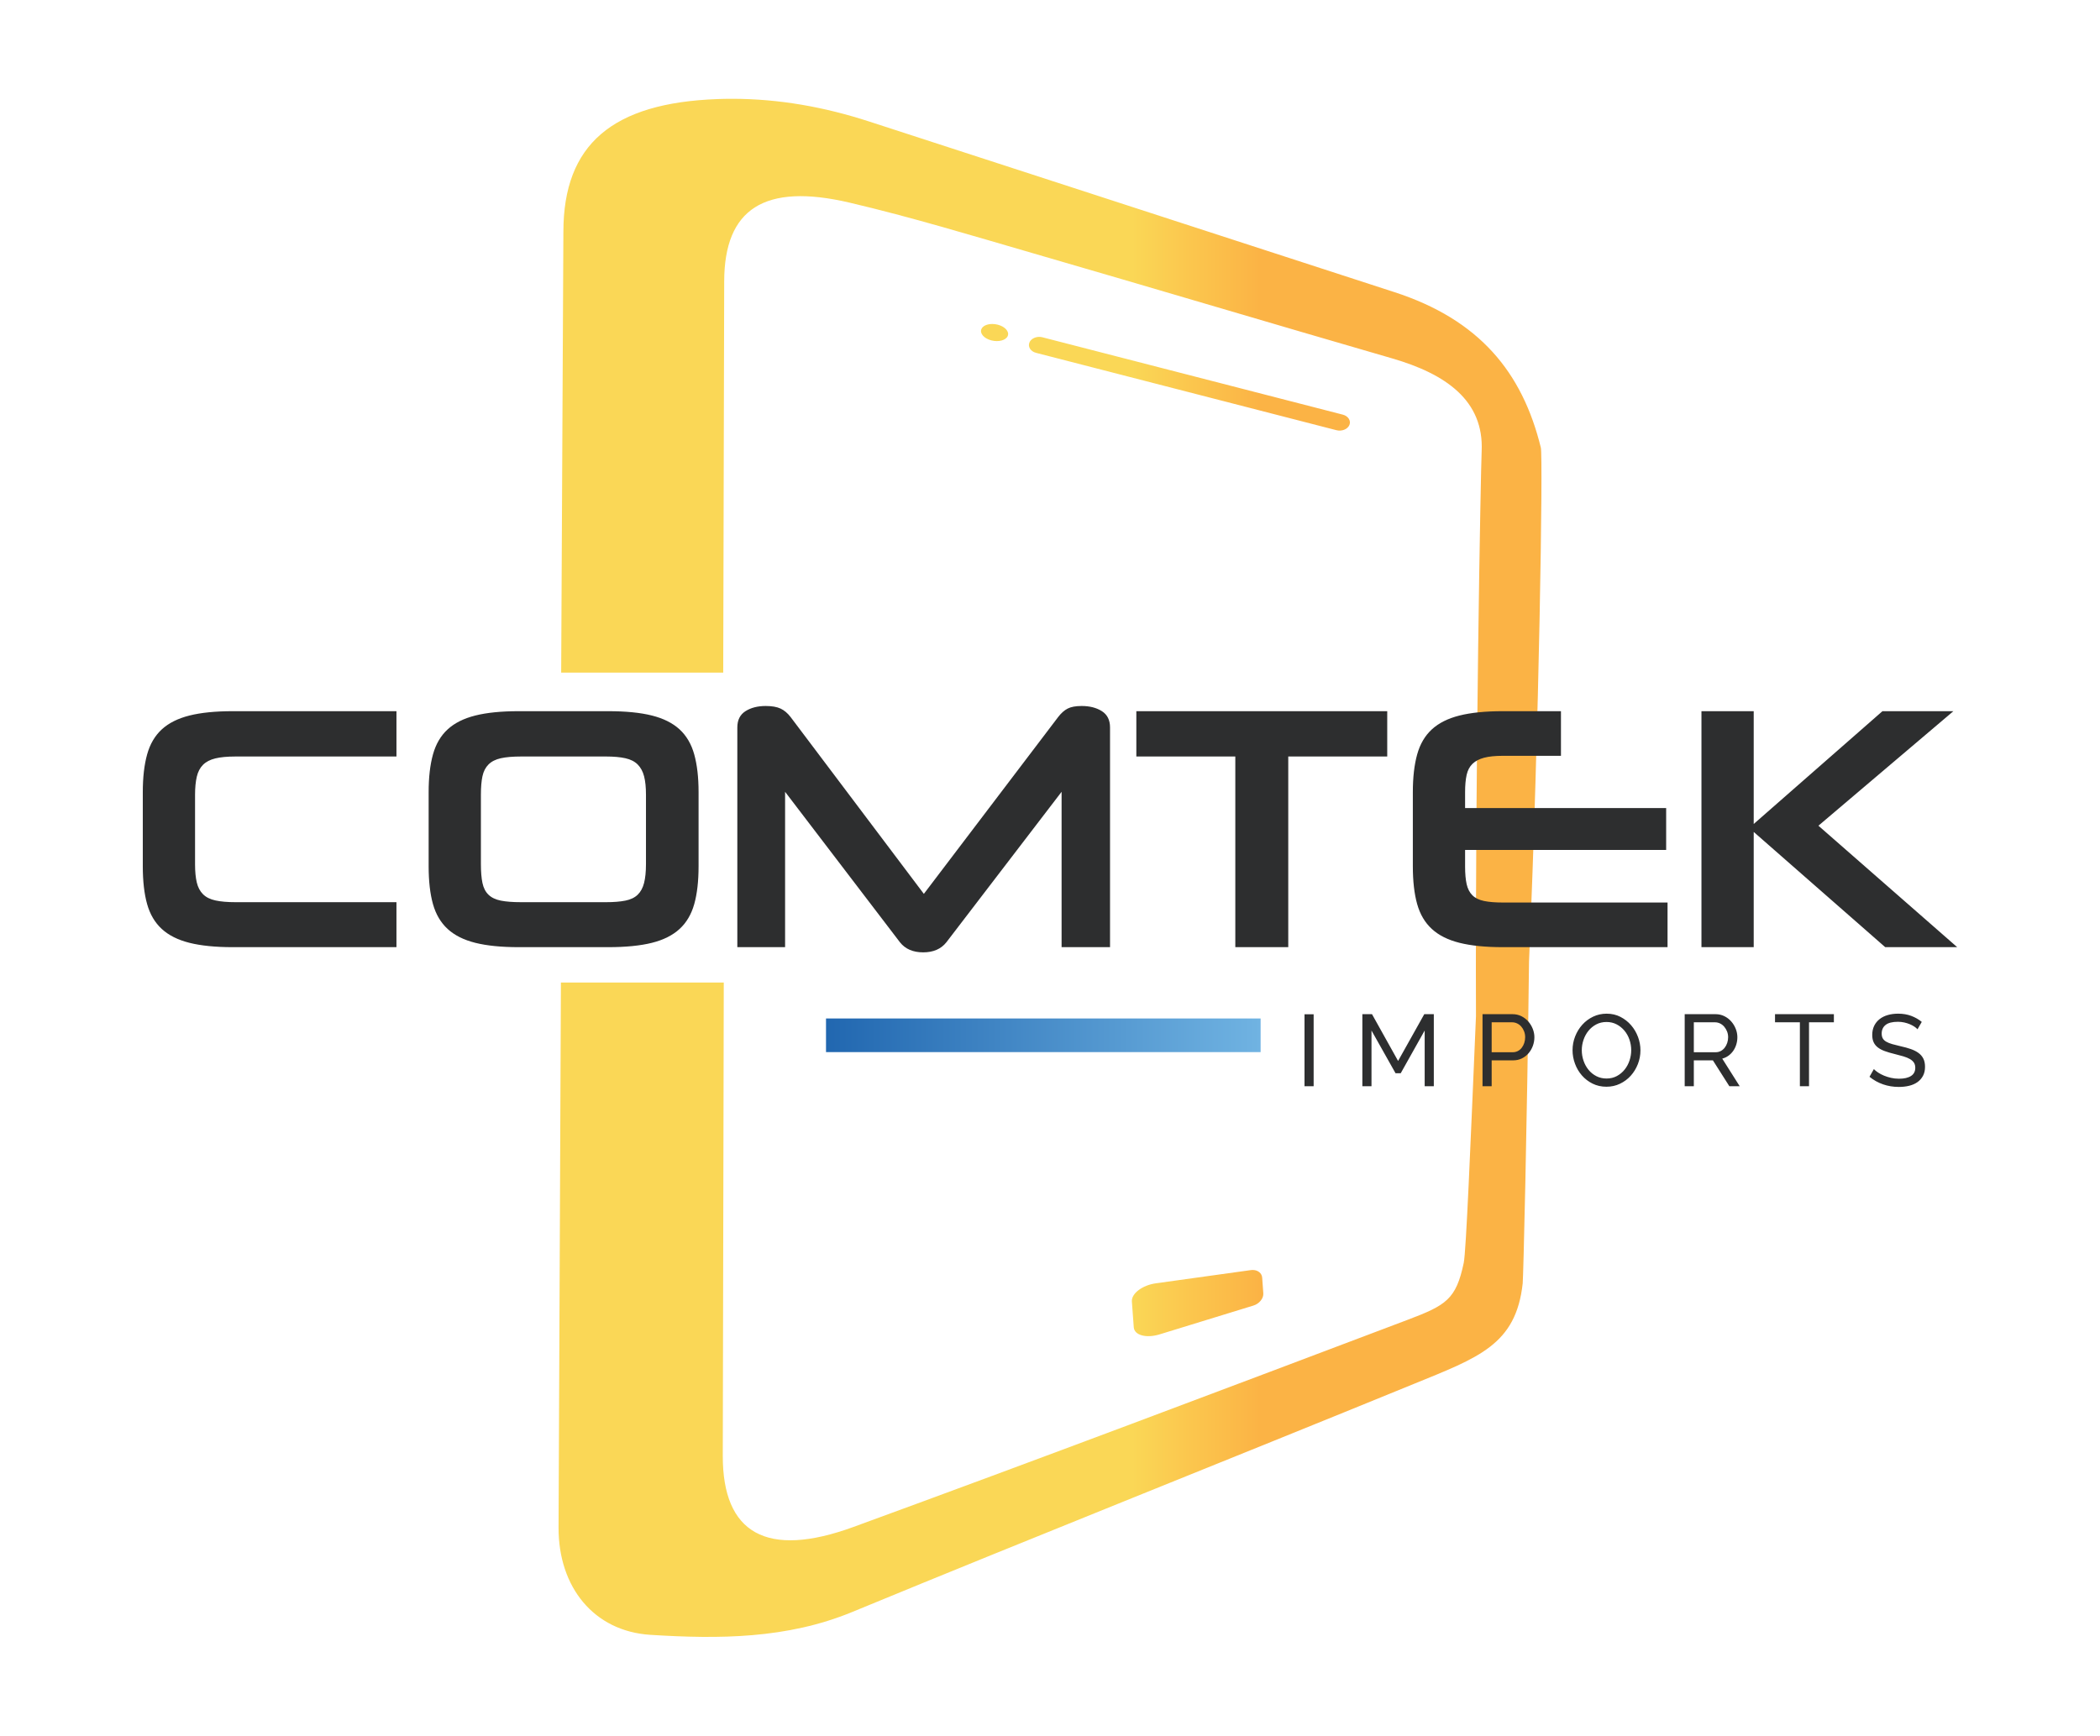 <svg xmlns:inkscape="http://www.inkscape.org/namespaces/inkscape" xmlns:sodipodi="http://sodipodi.sourceforge.net/DTD/sodipodi-0.dtd" xmlns="http://www.w3.org/2000/svg" xmlns:svg="http://www.w3.org/2000/svg" xml:space="preserve" width="105.833mm" height="87.489mm" style="shape-rendering:geometricPrecision; text-rendering:geometricPrecision; image-rendering:optimizeQuality; fill-rule:evenodd; clip-rule:evenodd" viewBox="0 0 10460.58 8647.42" id="svg31" sodipodi:docname="logo_svg_.svg"> <defs id="defs18">  <style type="text/css" id="style2">   <![CDATA[    .fil3 {fill:none}    .fil1 {fill:#2D2E2F;fill-rule:nonzero}    .fil2 {fill:url(#id0)}    .fil0 {fill:url(#id1)}   ]]>  </style>  <linearGradient id="id0" gradientUnits="userSpaceOnUse" x1="4114.55" y1="5157.83" x2="6279.41" y2="5157.83">   <stop offset="0" style="stop-opacity:1; stop-color:#2167B0" id="stop4"></stop>   <stop offset="1" style="stop-opacity:1; stop-color:#70B3E2" id="stop6"></stop>  </linearGradient>  <linearGradient id="id1" gradientUnits="userSpaceOnUse" x1="6291.29" y1="6486.45" x2="5640.87" y2="6486.45">   <stop offset="0" style="stop-opacity:1; stop-color:#FBB345" id="stop9"></stop>   <stop offset="0.02" style="stop-opacity:1; stop-color:#FBB345" id="stop11"></stop>   <stop offset="0.522" style="stop-opacity:1; stop-color:#FBC54D" id="stop13"></stop>   <stop offset="1" style="stop-opacity:1; stop-color:#FAD756" id="stop15"></stop>  </linearGradient> </defs> <g id="Camada_x0020_1" inkscape:label="Camada 1">    <g id="_2353490504640">   <path class="fil0" d="M6239.93 6327.02l-0.14 0 -0.14 0 -0.14 0c-2.75,0.02 -5.56,0.22 -8.43,0.61l0 0 -473.61 65.89c-66.14,9.21 -122.25,50.34 -119.3,90.67l0 0 9.36 128.3c2.95,40.31 63.14,55.57 128.5,35.47l0 0 467.93 -143.77c29.35,-9.01 50.7,-36.19 48.9,-60.8l0 0 -5.7 -78.33c-1.61,-22.13 -21.63,-38.04 -47.23,-38.04zm-2666.19 -5833.42c-523.67,19.01 -766.85,225.96 -767.4,660.56l0 0 -10.98 2196.88 807.15 0c1.63,-833.01 3.28,-1116.42 4.89,-1949.44l0 0c0.68,-360.54 199.56,-491.71 624.64,-392.01l0 0c307.41,72.1 608.49,163.67 910.44,251.24l0 0c597.77,173.32 1193.61,351.28 1791.43,524.48l0 0c267.24,77.43 458.44,209.48 446.58,462.87l0 0c-4.55,97.24 -32.75,1596.18 -28.31,2814.16l0 0c-27.64,651.11 -49.02,1172.65 -60.98,1229.37l0 0c-38.29,181.69 -87.07,210.93 -280.23,283.96l0 0c-918.19,347.19 -1836.52,694.32 -2759.91,1031.76l0 0c-432.47,158.05 -651.44,31.71 -650.72,-354.38l0 0c1.59,-860.71 3.26,-1497.36 4.94,-2358.08l0 0 -811.25 0 -11.74 2716.37c-0.58,296.69 176.19,515.79 457.68,533.53l0 0c340.49,21.44 680.05,20.18 1003.73,-113.32l0 0c929.82,-383.56 1866.49,-755.53 2797.92,-1136.42l0 0c322.36,-131.82 509.82,-194.52 543.27,-501.29l0 0c3.03,-27.97 21.45,-761.07 31.52,-1603.8l0 0c50.71,-1185.43 69.99,-2514.32 58.9,-2559.62l0 0c-92.43,-377.29 -307.37,-637.84 -729.2,-774.85l0 0c-872.36,-283.3 -1744.6,-566.88 -2616.92,-850.25l0 0c-220.35,-71.6 -447.32,-113.05 -682.79,-113.05l0 0c-24.13,0 -48.32,0.44 -72.64,1.32l0 0zm1554.02 1212.88c-8.68,21.33 6.14,44.43 32.99,51.35l0 0 890.02 229.23 606.42 156.2c26.84,6.92 55.91,-4.88 64.62,-26.2l0 0c8.71,-21.31 -6.15,-44.42 -32.98,-51.34l0 0 -1496.44 -385.44c-5.21,-1.34 -10.5,-1.98 -15.71,-1.98l0 0c-21.66,0 -41.9,11 -48.93,28.18l0 0zm-184.55 -92.43l-0.42 0c-25.77,0 -47.73,9.64 -54.29,25.74l0 0c-8.82,21.61 13.43,46.7 49.71,56.04l0 0c36.25,9.35 72.82,-0.6 81.62,-22.21l0 0c8.82,-21.62 -13.42,-46.71 -49.7,-56.05l0 0c-9.1,-2.34 -18.24,-3.48 -26.92,-3.52z" id="path21"></path>   <path class="fil1" d="M6498.05 5053.13l45.52 0 0 358.45 -45.52 0 0 -358.45zm2892.64 -334.37l-655.05 -574.04 0 574.04 -260.3 0 0 -1175.65 260.3 0 0 561.97 641.26 -561.97 353.38 0 -672.3 570.58 691.27 605.07 -358.56 0zm-1904.82 0c-86.19,0 -158.03,-7.17 -215.47,-21.55 -57.5,-14.36 -103.44,-37.33 -137.9,-68.96 -34.49,-31.58 -58.91,-72.96 -73.28,-124.11 -14.38,-51.12 -21.54,-114.04 -21.54,-188.75l0 -368.91c0,-73.52 7.16,-136.17 21.54,-187.89 14.37,-51.71 38.79,-93.35 73.28,-124.97 34.47,-31.61 80.41,-54.57 137.9,-68.95 57.45,-14.37 129.28,-21.56 215.47,-21.56l289.61 0 0 222.37 -289.61 0c-37.92,0 -68.95,3.18 -93.09,9.48 -24.13,6.35 -43.39,16.39 -57.74,30.18 -14.4,13.79 -24.14,32.18 -29.31,55.17 -5.17,22.99 -7.77,51.69 -7.77,86.17l0 79.31 1001.55 0 0 208.58 -1001.55 0 0 82.74c0,35.63 2.6,64.94 7.77,87.92 5.17,23 14.65,41.37 28.45,55.16 13.79,13.8 33.02,23.27 57.73,28.45 24.72,5.16 56.03,7.75 93.96,7.75l820.54 0 0 222.38 -820.54 0zm-1332.5 0l0 -949.83 -493.01 0 0 -225.82 1249.76 0 0 225.82 -493 0 0 949.83 -263.74 0zm-865.33 0l0 -774 -574.04 749.86c-26.45,33.32 -64.94,49.99 -115.48,49.99 -50.6,0 -89.08,-16.67 -115.5,-49.99l-572.31 -749.86 0 774 -237.89 0 0 -1094.62c0,-36.78 13.49,-63.79 40.51,-81.03 26.99,-17.23 60.6,-25.86 100.84,-25.86 31.04,0 55.74,4.31 74.13,12.93 18.36,8.62 35.04,22.7 49.99,42.23l663.67 880.87 668.84 -880.87c14.91,-19.53 30.74,-33.62 47.4,-42.23 16.64,-8.62 39.91,-12.93 69.81,-12.93 40.23,0 73.84,8.63 100.85,25.86 26.98,17.24 40.51,44.25 40.51,81.03l0 1094.62 -241.33 0zm-2070.29 -760.21c0,-36.77 -3.17,-67.24 -9.48,-91.36 -6.33,-24.14 -16.97,-43.67 -31.89,-58.61 -14.95,-14.92 -35.35,-25.27 -61.2,-31.03 -25.86,-5.74 -57.75,-8.64 -95.68,-8.64l-424.05 0c-41.37,0 -74.99,2.9 -100.85,8.64 -25.86,5.75 -46.28,16.1 -61.19,31.03 -14.95,14.94 -25,34.48 -30.18,58.61 -5.17,24.12 -7.75,54.59 -7.75,91.36l0 346.48c0,37.92 2.58,69.26 7.75,93.95 5.18,24.73 15.22,44.26 30.18,58.61 14.91,14.39 35.34,24.14 61.19,29.31 25.86,5.18 59.47,7.77 100.85,7.77l424.05 0c37.92,0 69.82,-2.59 95.68,-7.77 25.86,-5.17 46.25,-14.91 61.2,-29.31 14.91,-14.35 25.56,-33.88 31.89,-58.61 6.31,-24.69 9.48,-56.02 9.48,-93.95l0 -346.48zm-634.38 760.2c-86.18,0 -158.02,-7.16 -215.47,-21.54 -57.48,-14.35 -103.44,-37.33 -137.91,-68.95 -34.48,-31.6 -58.91,-72.97 -73.26,-124.12 -14.38,-51.13 -21.55,-114.05 -21.55,-188.75l0 -368.9c0,-73.53 7.17,-136.18 21.55,-187.9 14.35,-51.7 38.78,-93.35 73.26,-124.97 34.48,-31.59 80.44,-54.57 137.91,-68.95 57.46,-14.36 129.29,-21.54 215.47,-21.54l446.47 0c87.34,0 159.74,7.18 217.21,21.54 57.45,14.38 103.43,37.36 137.91,68.95 34.48,31.62 58.87,73.27 73.26,124.97 14.36,51.72 21.55,114.38 21.55,187.9l0 368.9c0,74.7 -7.19,137.62 -21.55,188.75 -14.39,51.15 -38.78,92.52 -73.26,124.12 -34.49,31.62 -80.47,54.6 -137.91,68.95 -57.48,14.38 -129.88,21.54 -217.21,21.54l-446.47 0zm-1423.86 0.01c-86.2,0 -158.02,-7.17 -215.47,-21.55 -57.49,-14.36 -103.44,-37.33 -137.91,-68.96 -34.48,-31.58 -58.91,-72.96 -73.26,-124.11 -14.38,-51.12 -21.55,-114.04 -21.55,-188.75l0 -368.91c0,-73.52 7.17,-136.17 21.55,-187.89 14.35,-51.71 38.78,-93.35 73.26,-124.97 34.48,-31.61 80.43,-54.57 137.91,-68.95 57.46,-14.37 129.27,-21.56 215.47,-21.56l815.37 0 0 225.82 -803.29 0c-40.25,0 -73.27,3.18 -99.14,9.48 -25.85,6.34 -46.27,16.97 -61.19,31.9 -14.94,14.94 -25.28,34.77 -31.03,59.47 -5.76,24.72 -8.62,54.9 -8.62,90.5l0 344.76c0,36.8 2.86,67.24 8.62,91.36 5.74,24.14 16.08,43.7 31.03,58.61 14.92,14.95 35.61,25.29 62.05,31.04 26.44,5.77 59.75,8.62 99.99,8.62l801.58 0 0 224.1 -815.37 0zm8392.09 409.2c-4.04,-4.71 -9.43,-9.27 -16.18,-13.65 -6.74,-4.38 -14.33,-8.35 -22.75,-11.89 -8.42,-3.52 -17.59,-6.39 -27.55,-8.59 -9.94,-2.18 -20.3,-3.28 -31.09,-3.28 -27.98,0 -48.45,5.23 -61.43,15.68 -12.97,10.46 -19.46,24.76 -19.46,42.96 0,9.79 1.85,17.88 5.55,24.28 3.71,6.41 9.52,11.89 17.45,16.43 7.92,4.56 17.76,8.53 29.57,11.89 11.8,3.36 25.78,6.9 41.96,10.62 18.54,4.04 35.31,8.69 50.31,13.9 14.99,5.23 27.8,11.71 38.42,19.47 10.63,7.75 18.7,17.19 24.27,28.3 5.56,11.13 8.34,24.78 8.34,40.96 0,17.19 -3.37,32.1 -10.11,44.74 -6.74,12.63 -15.92,23.09 -27.54,31.34 -11.64,8.25 -25.37,14.32 -41.22,18.2 -15.85,3.87 -33.03,5.81 -51.56,5.81 -27.65,0 -53.85,-4.29 -78.62,-12.88 -24.77,-8.6 -47.28,-21.15 -67.49,-37.68l21.74 -38.41c5.38,5.72 12.38,11.46 20.97,17.19 8.6,5.71 18.37,10.86 29.33,15.41 10.95,4.56 22.75,8.26 35.39,11.13 12.63,2.87 25.86,4.29 39.68,4.29 25.6,0 45.5,-4.55 59.65,-13.65 14.15,-9.09 21.23,-22.75 21.23,-40.95 0,-10.11 -2.26,-18.61 -6.83,-25.52 -4.55,-6.92 -11.21,-12.9 -19.97,-17.95 -8.77,-5.06 -19.63,-9.53 -32.6,-13.41 -13,-3.86 -27.73,-7.83 -44.24,-11.86 -18.2,-4.38 -34.22,-9.12 -48.03,-14.16 -13.83,-5.05 -25.37,-11.13 -34.63,-18.2 -9.27,-7.09 -16.26,-15.68 -20.98,-25.79 -4.72,-10.11 -7.08,-22.24 -7.08,-36.4 0,-17.19 3.2,-32.35 9.61,-45.5 6.39,-13.16 15.33,-24.27 26.8,-33.37 11.46,-9.09 25.11,-15.92 40.95,-20.47 15.83,-4.56 33.03,-6.84 51.56,-6.84 24.27,0 46.17,3.73 65.73,11.13 19.53,7.42 36.9,17.37 52.07,29.84l-21.24 36.9zm-416.58 -34.89l-123.86 0 0 318.5 -45.51 0 0 -318.5 -123.87 0 0 -40.44 293.23 0 0 40.44zm-697.66 149.15l108.69 0c9.43,0 17.95,-2.03 25.53,-6.07 7.58,-4.04 14.07,-9.52 19.47,-16.43 5.39,-6.92 9.6,-14.91 12.63,-24.01 3.03,-9.11 4.56,-18.54 4.56,-28.33 0,-10.1 -1.77,-19.63 -5.32,-28.56 -3.54,-8.93 -8.25,-16.85 -14.15,-23.76 -5.89,-6.9 -12.82,-12.3 -20.72,-16.17 -7.93,-3.87 -16.27,-5.81 -25.03,-5.81l-105.67 0 0 149.14zm-45.51 169.35l0 -358.95 153.7 0c15.84,0 30.4,3.29 43.73,9.87 13.3,6.56 24.77,15.34 34.38,26.28 9.61,10.95 17.11,23.25 22.51,36.91 5.38,13.65 8.09,27.56 8.09,41.7 0,12.48 -1.77,24.52 -5.31,36.17 -3.55,11.61 -8.6,22.15 -15.16,31.58 -6.58,9.45 -14.5,17.52 -23.77,24.28 -9.26,6.73 -19.64,11.63 -31.09,14.66l86.95 137.51 -51.56 0 -81.9 -128.92 -95.04 0 0 128.92 -45.51 0zm-512.62 -179.46c0,18.19 2.95,35.81 8.86,52.82 5.89,17.03 14.23,32.1 25.02,45.25 10.79,13.15 23.76,23.59 38.93,31.36 15.16,7.75 32.01,11.61 50.55,11.61 19.21,0 36.4,-4.13 51.57,-12.38 15.17,-8.25 28.06,-19.04 38.68,-32.36 10.62,-13.3 18.7,-28.4 24.27,-45.25 5.55,-16.83 8.34,-33.86 8.34,-51.05 0,-18.2 -2.96,-35.81 -8.86,-52.83 -5.89,-17.02 -14.32,-32.02 -25.26,-44.99 -10.96,-12.97 -23.94,-23.34 -38.93,-31.1 -15,-7.76 -31.6,-11.63 -49.81,-11.63 -19.21,0 -36.39,4.04 -51.55,12.14 -15.17,8.1 -28.06,18.7 -38.68,31.85 -10.63,13.15 -18.8,28.15 -24.52,44.99 -5.74,16.87 -8.6,34.05 -8.6,51.57zm122.86 181.99c-25.28,0 -48.28,-5.13 -69.01,-15.42 -20.73,-10.28 -38.51,-23.93 -53.33,-40.95 -14.85,-17.02 -26.29,-36.47 -34.38,-58.38 -8.1,-21.91 -12.15,-44.32 -12.15,-67.24 0,-23.93 4.31,-46.85 12.9,-68.75 8.59,-21.9 20.47,-41.29 35.64,-58.15 15.16,-16.85 33.11,-30.25 53.85,-40.19 20.72,-9.93 43.22,-14.91 67.49,-14.91 25.26,0 48.19,5.32 68.75,15.92 20.56,10.62 38.25,24.51 53.09,41.71 14.83,17.19 26.28,36.65 34.38,58.39 8.1,21.73 12.14,43.9 12.14,66.48 0,23.93 -4.31,46.85 -12.9,68.74 -8.59,21.92 -20.39,41.22 -35.38,57.9 -14.99,16.68 -32.86,30 -53.59,39.93 -20.73,9.94 -43.22,14.91 -67.49,14.91zm-571.78 -171.88l104.65 0c9.44,0 17.95,-1.94 25.53,-5.82 7.57,-3.87 14.06,-9.26 19.46,-16.18 5.39,-6.91 9.61,-14.9 12.63,-24.01 3.04,-9.09 4.56,-18.7 4.56,-28.82 0,-10.44 -1.77,-20.21 -5.31,-29.32 -3.54,-9.1 -8.26,-17.01 -14.16,-23.76 -5.89,-6.75 -12.8,-11.96 -20.73,-15.67 -7.92,-3.72 -16.26,-5.56 -25.03,-5.56l-101.61 0 0 149.14zm-45.51 169.35l0 -358.95 149.64 0c15.84,0 30.42,3.29 43.74,9.87 13.31,6.56 24.77,15.34 34.38,26.28 9.61,10.95 17.11,23.25 22.5,36.91 5.4,13.65 8.1,27.56 8.1,41.7 0,14.83 -2.53,29.16 -7.59,42.98 -5.06,13.83 -12.22,26.12 -21.49,36.91 -9.27,10.79 -20.38,19.38 -33.37,25.78 -12.98,6.41 -27.38,9.61 -43.22,9.61l-107.17 0 0 128.92 -45.51 0zm-288.16 0l0 -277.54 -119.31 212.83 -25.79 0 -119.8 -212.83 0 277.54 -45.51 0 0 -358.95 48.03 0 129.94 233.06 130.44 -233.06 47.51 0 0 358.95 -45.51 0z" id="path23"></path>   <polygon class="fil2" points="6279.41,5074.03 4114.56,5074.03 4114.56,5241.63 6279.41,5241.63 " id="polygon25"></polygon>  </g>  <rect class="fil3" width="10460.58" height="8647.42" id="rect28"></rect> </g></svg>